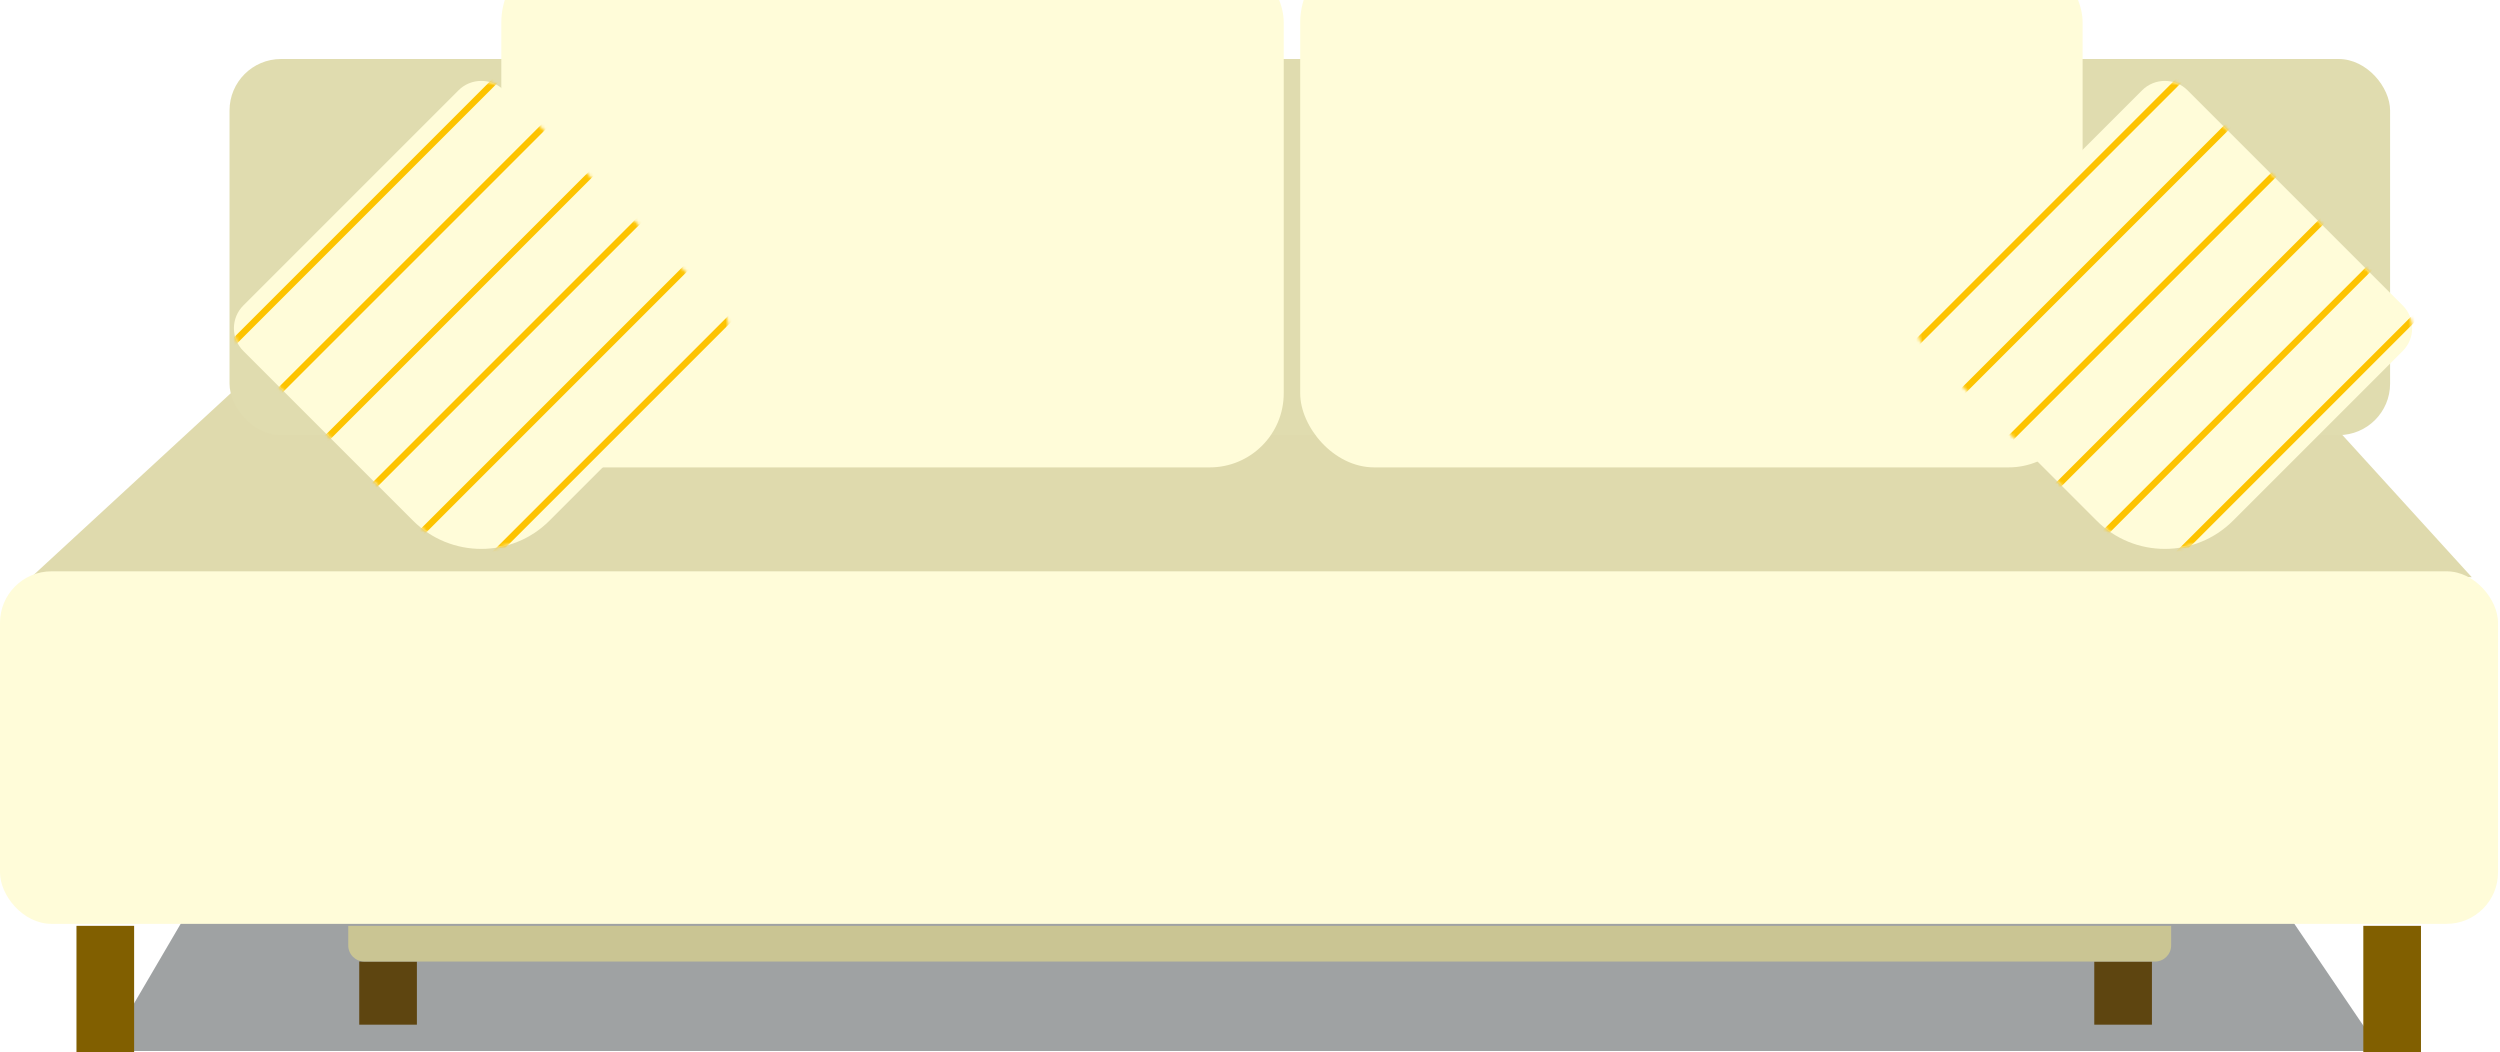 <svg width="777" height="327" viewBox="0 0 777 327" fill="none" xmlns="http://www.w3.org/2000/svg">
<path opacity="0.8" d="M739.876 326.651H33L92.544 225H670.975L739.876 326.651Z" fill="#383E40" fill-opacity="0.6"/>
<path d="M102.266 94.065L9.689 179.389H768.222L690.577 94.065H102.266Z" fill="#DFDAAD"/>
<g filter="url(#filter0_i_229_19674)">
<rect x="55.338" y="34.338" width="671.502" height="116.894" rx="16" fill="#E0DCAF"/>
</g>
<g filter="url(#filter1_i_229_19674)">
<rect x="139.809" width="243.174" height="161.263" rx="23" fill="#FFFCD9"/>
</g>
<g filter="url(#filter2_i_229_19674)">
<rect x="388.102" width="243.174" height="161.263" rx="23" fill="#FFFCD9"/>
</g>
<rect y="177.568" width="776.39" height="109.564" rx="16" fill="#FFFCD9"/>
<rect x="23.768" y="287.751" width="17.918" height="39.249" fill="#815F00"/>
<rect x="111.652" y="298.844" width="17.918" height="19.625" fill="#5E4510"/>
<rect x="650.9" y="298.844" width="17.918" height="19.625" fill="#5E4510"/>
<rect x="734.52" y="287.751" width="17.918" height="39.249" fill="#815F00"/>
<path d="M108.238 287.751H674.791V293.843C674.791 296.605 672.552 298.843 669.791 298.843H113.238C110.477 298.843 108.238 296.605 108.238 293.843V287.751Z" fill="#CAC593"/>
<g filter="url(#filter3_i_229_19674)">
<path d="M132.499 41.074C136.404 37.168 142.736 37.168 146.641 41.074L213.51 107.942C217.415 111.847 217.415 118.179 213.51 122.084L160.784 174.81C149.068 186.526 130.073 186.526 118.357 174.81L65.631 122.084C61.726 118.179 61.726 111.847 65.631 107.942L132.499 41.074Z" fill="#FFFCD9"/>
<mask id="mask0_229_19674" style="mask-type:alpha" maskUnits="userSpaceOnUse" x="62" y="38" width="155" height="146">
<path d="M132.499 41.074C136.404 37.168 142.736 37.168 146.641 41.074L213.51 107.942C217.415 111.847 217.415 118.179 213.51 122.084L160.784 174.81C149.068 186.526 130.073 186.526 118.357 174.81L65.631 122.084C61.726 118.179 61.726 111.847 65.631 107.942L132.499 41.074Z" fill="#D9D9D9"/>
</mask>
<g mask="url(#mask0_229_19674)">
<line x1="147.113" y1="34.873" x2="57.619" y2="124.367" stroke="#FDC300" stroke-width="2"/>
<line x1="191.193" y1="78.952" x2="101.699" y2="168.447" stroke="#FDC300" stroke-width="2"/>
<line x1="176.5" y1="64.259" x2="87.005" y2="153.754" stroke="#FDC300" stroke-width="2"/>
<line x1="220.58" y1="108.339" x2="131.085" y2="197.834" stroke="#FDC300" stroke-width="2"/>
<line x1="161.807" y1="49.566" x2="72.312" y2="139.061" stroke="#FDC300" stroke-width="2"/>
<line x1="205.887" y1="93.646" x2="116.392" y2="183.14" stroke="#FDC300" stroke-width="2"/>
</g>
</g>
<g filter="url(#filter4_i_229_19674)">
<path d="M655.759 41.074C659.664 37.168 665.996 37.168 669.901 41.074L736.769 107.942C740.675 111.847 740.675 118.179 736.769 122.084L684.043 174.81C672.328 186.526 653.333 186.526 641.617 174.81L588.891 122.084C584.985 118.179 584.985 111.847 588.891 107.942L655.759 41.074Z" fill="#FFFCD9"/>
<mask id="mask1_229_19674" style="mask-type:alpha" maskUnits="userSpaceOnUse" x="585" y="38" width="155" height="146">
<path d="M655.759 41.074C659.664 37.168 665.996 37.168 669.901 41.074L736.769 107.942C740.675 111.847 740.675 118.179 736.769 122.084L684.043 174.81C672.328 186.526 653.333 186.526 641.617 174.81L588.891 122.084C584.985 118.179 584.985 111.847 588.891 107.942L655.759 41.074Z" fill="#D9D9D9"/>
</mask>
<g mask="url(#mask1_229_19674)">
<line x1="670.373" y1="34.873" x2="580.878" y2="124.368" stroke="#FDC300" stroke-width="2"/>
<line x1="714.453" y1="78.954" x2="624.958" y2="168.448" stroke="#FDC300" stroke-width="2"/>
<line x1="699.76" y1="64.26" x2="610.265" y2="153.755" stroke="#FDC300" stroke-width="2"/>
<line x1="743.84" y1="108.34" x2="654.345" y2="197.835" stroke="#FDC300" stroke-width="2"/>
<line x1="685.066" y1="49.566" x2="595.572" y2="139.061" stroke="#FDC300" stroke-width="2"/>
<line x1="729.147" y1="93.647" x2="639.652" y2="183.141" stroke="#FDC300" stroke-width="2"/>
</g>
</g>
<defs>
<filter id="filter0_i_229_19674" x="55.338" y="34.338" width="671.502" height="116.894" filterUnits="userSpaceOnUse" color-interpolation-filters="sRGB">
<feFlood flood-opacity="0" result="BackgroundImageFix"/>
<feBlend mode="normal" in="SourceGraphic" in2="BackgroundImageFix" result="shape"/>
<feColorMatrix in="SourceAlpha" type="matrix" values="0 0 0 0 0 0 0 0 0 0 0 0 0 0 0 0 0 0 127 0" result="hardAlpha"/>
<feOffset dx="16" dy="-16"/>
<feComposite in2="hardAlpha" operator="arithmetic" k2="-1" k3="1"/>
<feColorMatrix type="matrix" values="0 0 0 0 0.762 0 0 0 0 0.746 0 0 0 0 0.559 0 0 0 1 0"/>
<feBlend mode="normal" in2="shape" result="effect1_innerShadow_229_19674"/>
</filter>
<filter id="filter1_i_229_19674" x="139.809" y="0" width="243.174" height="161.263" filterUnits="userSpaceOnUse" color-interpolation-filters="sRGB">
<feFlood flood-opacity="0" result="BackgroundImageFix"/>
<feBlend mode="normal" in="SourceGraphic" in2="BackgroundImageFix" result="shape"/>
<feColorMatrix in="SourceAlpha" type="matrix" values="0 0 0 0 0 0 0 0 0 0 0 0 0 0 0 0 0 0 127 0" result="hardAlpha"/>
<feOffset dx="16" dy="-16"/>
<feComposite in2="hardAlpha" operator="arithmetic" k2="-1" k3="1"/>
<feColorMatrix type="matrix" values="0 0 0 0 0.921 0 0 0 0 0.908 0 0 0 0 0.752 0 0 0 1 0"/>
<feBlend mode="normal" in2="shape" result="effect1_innerShadow_229_19674"/>
</filter>
<filter id="filter2_i_229_19674" x="388.102" y="0" width="243.174" height="161.263" filterUnits="userSpaceOnUse" color-interpolation-filters="sRGB">
<feFlood flood-opacity="0" result="BackgroundImageFix"/>
<feBlend mode="normal" in="SourceGraphic" in2="BackgroundImageFix" result="shape"/>
<feColorMatrix in="SourceAlpha" type="matrix" values="0 0 0 0 0 0 0 0 0 0 0 0 0 0 0 0 0 0 127 0" result="hardAlpha"/>
<feOffset dx="16" dy="-16"/>
<feComposite in2="hardAlpha" operator="arithmetic" k2="-1" k3="1"/>
<feColorMatrix type="matrix" values="0 0 0 0 0.922 0 0 0 0 0.906 0 0 0 0 0.753 0 0 0 1 0"/>
<feBlend mode="normal" in2="shape" result="effect1_innerShadow_229_19674"/>
</filter>
<filter id="filter3_i_229_19674" x="62.701" y="38.145" width="153.738" height="145.453" filterUnits="userSpaceOnUse" color-interpolation-filters="sRGB">
<feFlood flood-opacity="0" result="BackgroundImageFix"/>
<feBlend mode="normal" in="SourceGraphic" in2="BackgroundImageFix" result="shape"/>
<feColorMatrix in="SourceAlpha" type="matrix" values="0 0 0 0 0 0 0 0 0 0 0 0 0 0 0 0 0 0 127 0" result="hardAlpha"/>
<feOffset dx="10" dy="-13"/>
<feComposite in2="hardAlpha" operator="arithmetic" k2="-1" k3="1"/>
<feColorMatrix type="matrix" values="0 0 0 0 0 0 0 0 0 0 0 0 0 0 0 0 0 0 0.25 0"/>
<feBlend mode="normal" in2="shape" result="effect1_innerShadow_229_19674"/>
</filter>
<filter id="filter4_i_229_19674" x="585.961" y="38.145" width="153.738" height="145.453" filterUnits="userSpaceOnUse" color-interpolation-filters="sRGB">
<feFlood flood-opacity="0" result="BackgroundImageFix"/>
<feBlend mode="normal" in="SourceGraphic" in2="BackgroundImageFix" result="shape"/>
<feColorMatrix in="SourceAlpha" type="matrix" values="0 0 0 0 0 0 0 0 0 0 0 0 0 0 0 0 0 0 127 0" result="hardAlpha"/>
<feOffset dx="10" dy="-13"/>
<feComposite in2="hardAlpha" operator="arithmetic" k2="-1" k3="1"/>
<feColorMatrix type="matrix" values="0 0 0 0 0 0 0 0 0 0 0 0 0 0 0 0 0 0 0.25 0"/>
<feBlend mode="normal" in2="shape" result="effect1_innerShadow_229_19674"/>
</filter>
</defs>
</svg>
